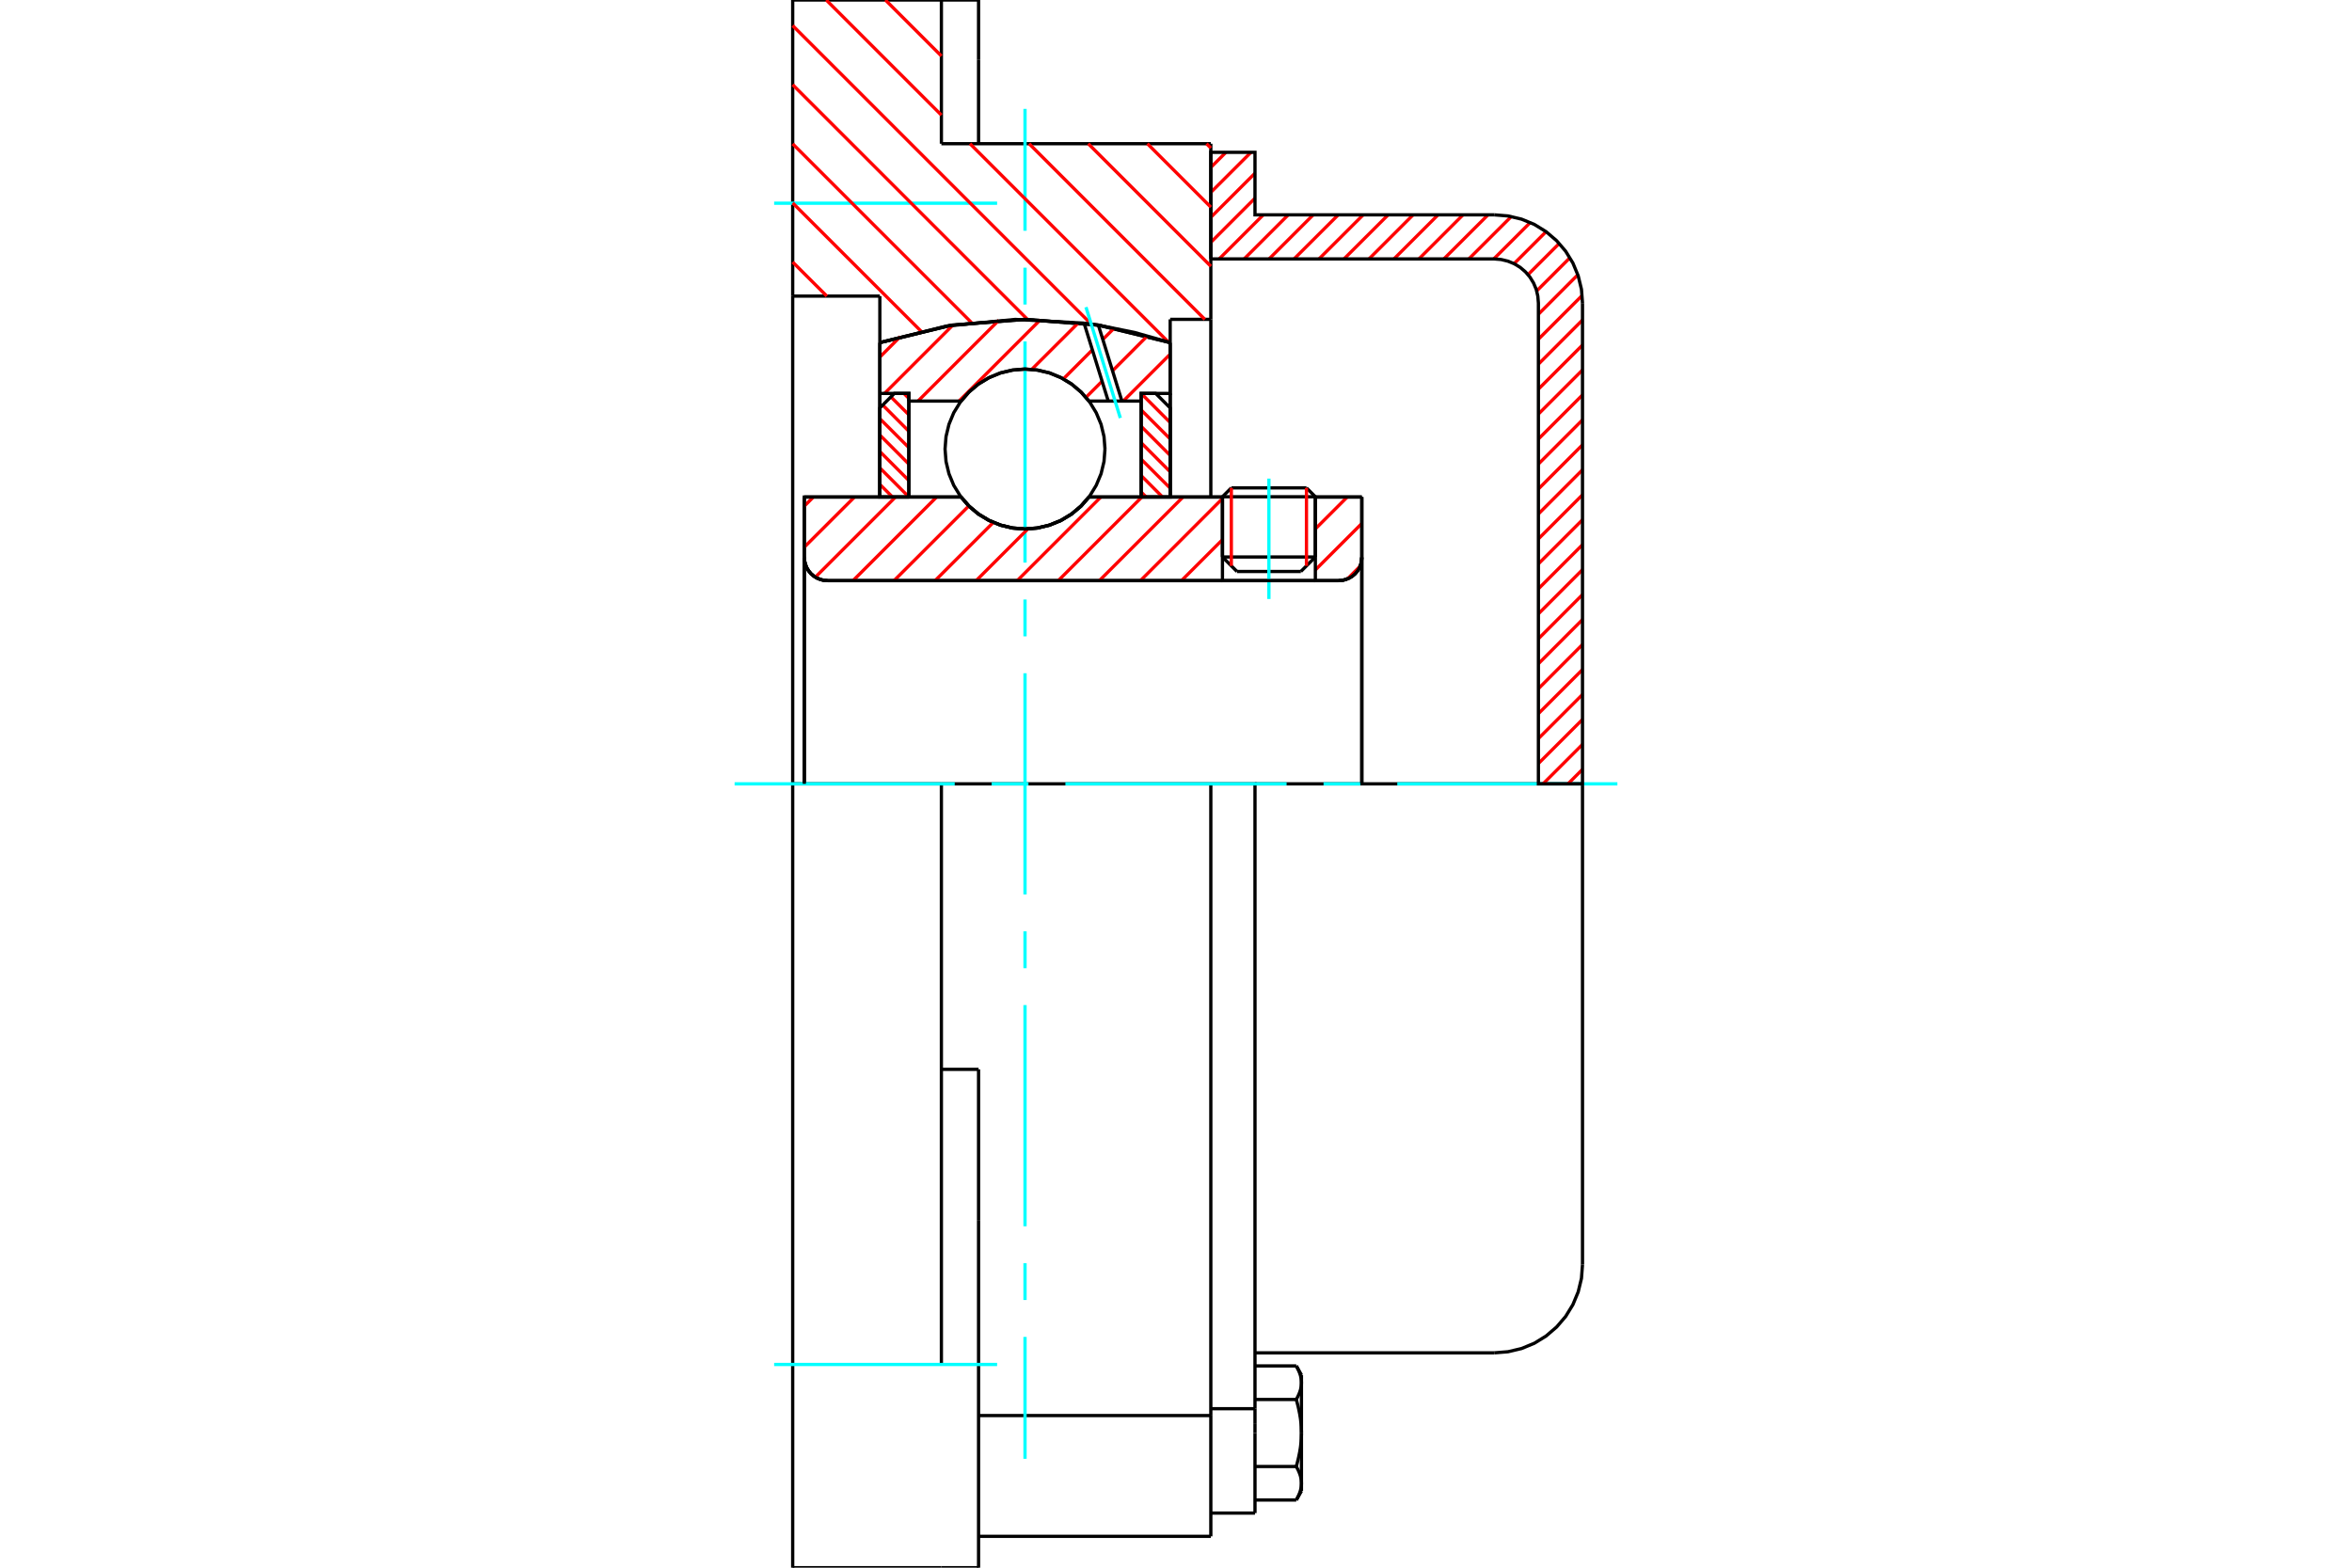 <?xml version="1.0" standalone="no"?>
<!DOCTYPE svg PUBLIC "-//W3C//DTD SVG 1.1//EN"
	"http://www.w3.org/Graphics/SVG/1.1/DTD/svg11.dtd">
<svg xmlns="http://www.w3.org/2000/svg" height="100%" width="100%" viewBox="0 0 36000 24000">
	<rect x="-1800" y="-1200" width="39600" height="26400" style="fill:#FFF"/>
	<g style="fill:none; fill-rule:evenodd" transform="matrix(1 0 0 1 0 0)">
		<g style="fill:none; stroke:#000; stroke-width:50; shape-rendering:geometricPrecision">
			<line x1="20133" y1="7605" x2="18711" y2="7605"/>
			<line x1="18847" y1="7469" x2="19997" y2="7469"/>
			<line x1="18711" y1="8527" x2="20133" y2="8527"/>
			<line x1="19911" y1="8749" x2="18933" y2="8749"/>
			<polyline points="20489,8889 20545,8885 20599,8871 20650,8850 20698,8821 20740,8785 20777,8742 20806,8695 20827,8643 20840,8589 20844,8533"/>
			<line x1="20844" y1="7609" x2="20844" y2="8533"/>
			<line x1="20133" y1="7609" x2="20844" y2="7609"/>
			<line x1="16668" y1="7609" x2="18711" y2="7609"/>
			<polyline points="14710,7609 14834,7751 14979,7872 15141,7969 15317,8040 15500,8084 15689,8098 15877,8084 16061,8040 16236,7969 16398,7872 16543,7751 16668,7609"/>
			<line x1="12311" y1="7609" x2="14710" y2="7609"/>
			<line x1="12311" y1="8533" x2="12311" y2="7609"/>
			<polyline points="12311,8533 12315,8589 12329,8643 12350,8695 12379,8742 12415,8785 12458,8821 12505,8850 12557,8871 12611,8885 12667,8889"/>
			<line x1="20489" y1="8889" x2="12667" y2="8889"/>
			<line x1="20844" y1="8533" x2="20844" y2="12000"/>
			<line x1="12311" y1="8533" x2="12311" y2="12000"/>
			<line x1="18847" y1="7469" x2="18711" y2="7605"/>
			<line x1="20133" y1="7605" x2="19997" y2="7469"/>
			<line x1="19911" y1="8749" x2="20133" y2="8527"/>
			<line x1="18711" y1="8527" x2="18933" y2="8749"/>
			<line x1="18711" y1="7605" x2="18711" y2="8527"/>
			<line x1="20133" y1="8527" x2="20133" y2="7605"/>
			<polyline points="20489,8889 20545,8885 20599,8871 20650,8850 20698,8821 20740,8785 20777,8742 20806,8695 20827,8643 20840,8589 20844,8533"/>
			<polyline points="12311,8533 12315,8589 12329,8643 12350,8695 12379,8742 12415,8785 12458,8821 12505,8850 12557,8871 12611,8885 12667,8889"/>
			<polyline points="18533,23520 18533,21938 18533,21671"/>
			<line x1="14978" y1="21671" x2="18533" y2="21671"/>
			<line x1="14409" y1="2200" x2="18533" y2="2200"/>
			<line x1="18533" y1="12000" x2="18533" y2="21671"/>
			<line x1="18533" y1="12000" x2="14409" y2="12000"/>
			<line x1="14978" y1="16371" x2="14409" y2="16371"/>
			<line x1="14409" y1="12000" x2="12133" y2="12000"/>
			<line x1="13467" y1="4533" x2="12133" y2="4533"/>
			<line x1="13467" y1="5245" x2="13467" y2="4533"/>
			<polyline points="17911,5245 16814,4978 15689,4889 14564,4978 13467,5245"/>
			<line x1="17911" y1="4889" x2="17911" y2="5245"/>
			<line x1="18533" y1="4889" x2="17911" y2="4889"/>
			<line x1="18533" y1="2200" x2="18533" y2="4889"/>
			<line x1="14409" y1="0" x2="14409" y2="2200"/>
			<line x1="12133" y1="0" x2="14409" y2="0"/>
			<line x1="12133" y1="4533" x2="12133" y2="0"/>
			<line x1="17911" y1="5245" x2="17911" y2="7609"/>
			<line x1="13467" y1="7609" x2="13467" y2="5245"/>
			<line x1="18533" y1="4889" x2="18533" y2="7609"/>
			<line x1="12133" y1="12000" x2="12133" y2="4533"/>
			<polyline points="12133,24000 12133,20889 12133,12000"/>
			<line x1="14978" y1="18689" x2="14978" y2="16371"/>
			<line x1="14409" y1="20889" x2="14409" y2="12000"/>
			<line x1="14978" y1="24000" x2="14978" y2="18689"/>
			<line x1="14978" y1="911" x2="14978" y2="0"/>
			<line x1="14978" y1="2200" x2="14978" y2="911"/>
			<line x1="12133" y1="24000" x2="14409" y2="24000"/>
			<line x1="14978" y1="23520" x2="18533" y2="23520"/>
			<line x1="14978" y1="0" x2="14409" y2="0"/>
			<line x1="14409" y1="24000" x2="14978" y2="24000"/>
			<line x1="18533" y1="21566" x2="19209" y2="21566"/>
			<line x1="19209" y1="21800" x2="19209" y2="21566"/>
			<line x1="19209" y1="21938" x2="19209" y2="21800"/>
			<line x1="19209" y1="23164" x2="19209" y2="21938"/>
			<polyline points="19209,21566 19209,12000 18533,12000"/>
			<polyline points="19841,21425 19845,21416 19850,21408 19854,21400 19858,21393 19862,21385 19866,21377 19870,21369 19873,21362 19877,21354 19880,21347 19883,21339 19886,21332 19889,21324 19892,21317 19895,21310 19897,21302 19899,21295 19902,21288 19904,21281 19906,21274 19908,21267 19909,21259 19911,21252 19912,21245 19914,21238 19915,21231 19916,21224 19917,21217 19918,21210 19918,21203 19919,21196 19919,21189 19920,21182 19920,21175 19920,21168"/>
			<polyline points="19920,21938 19920,21924 19920,21910 19919,21896 19919,21881 19918,21867 19918,21853 19917,21839 19916,21825 19915,21811 19914,21797 19912,21783 19911,21769 19909,21755 19908,21741 19906,21726 19904,21712 19902,21698 19899,21683 19897,21669 19895,21654 19892,21640 19889,21625 19886,21610 19883,21596 19880,21581 19877,21566 19873,21550 19870,21535 19866,21520 19862,21504 19858,21489 19854,21473 19850,21457 19845,21441 19841,21425"/>
			<line x1="19920" y1="21168" x2="19920" y2="21938"/>
			<polyline points="19920,22708 19920,22701 19920,22693 19919,22686 19919,22679 19918,22672 19918,22665 19917,22658 19916,22651 19915,22644 19914,22637 19912,22630 19911,22623 19909,22616 19908,22609 19906,22602 19904,22595 19902,22588 19899,22580 19897,22573 19895,22566 19892,22559 19889,22551 19886,22544 19883,22536 19880,22529 19877,22521 19873,22514 19870,22506 19866,22499 19862,22491 19858,22483 19854,22475 19850,22467 19845,22459 19841,22451"/>
			<line x1="19920" y1="21938" x2="19920" y2="22708"/>
			<polyline points="19841,22451 19845,22435 19850,22419 19854,22403 19858,22387 19862,22371 19866,22356 19870,22340 19873,22325 19877,22310 19880,22295 19883,22280 19886,22265 19889,22250 19892,22236 19895,22221 19897,22207 19899,22192 19902,22178 19904,22163 19906,22149 19908,22135 19909,22121 19911,22107 19912,22092 19914,22078 19915,22064 19916,22050 19917,22036 19918,22022 19918,22008 19919,21994 19919,21980 19920,21966 19920,21952 19920,21938"/>
			<line x1="19920" y1="22708" x2="19920" y2="22827"/>
			<polyline points="19841,22964 19845,22956 19850,22948 19854,22940 19858,22932 19862,22924 19866,22917 19870,22909 19873,22901 19877,22894 19880,22886 19883,22879 19886,22871 19889,22864 19892,22857 19895,22849 19897,22842 19899,22835 19902,22828 19904,22820 19906,22813 19908,22806 19909,22799 19911,22792 19912,22785 19914,22778 19915,22771 19916,22764 19917,22757 19918,22750 19918,22743 19919,22736 19919,22729 19920,22722 19920,22715 19920,22708"/>
			<polyline points="19920,21168 19920,21161 19920,21154 19919,21147 19919,21140 19918,21133 19918,21126 19917,21119 19916,21112 19915,21105 19914,21098 19912,21091 19911,21084 19909,21076 19908,21069 19906,21062 19904,21055 19902,21048 19899,21041 19897,21034 19895,21026 19892,21019 19889,21012 19886,21004 19883,20997 19880,20989 19877,20982 19873,20974 19870,20967 19866,20959 19862,20951 19858,20943 19854,20935 19850,20928 19845,20919 19841,20911"/>
			<line x1="19920" y1="21049" x2="19920" y2="21168"/>
			<line x1="19209" y1="22964" x2="19841" y2="22964"/>
			<line x1="19209" y1="22451" x2="19841" y2="22451"/>
			<line x1="19209" y1="21425" x2="19841" y2="21425"/>
			<line x1="19209" y1="20911" x2="19841" y2="20911"/>
			<polyline points="24222,12000 22871,12000 19209,12000"/>
			<line x1="24222" y1="19360" x2="24222" y2="12000"/>
			<line x1="18533" y1="23164" x2="19209" y2="23164"/>
			<line x1="19841" y1="22964" x2="19920" y2="22827"/>
			<line x1="19920" y1="21049" x2="19841" y2="20911"/>
			<polyline points="22871,20711 23082,20694 23289,20645 23485,20564 23665,20453 23826,20315 23964,20154 24075,19973 24156,19778 24206,19571 24222,19360"/>
			<line x1="19209" y1="20711" x2="22871" y2="20711"/>
		</g>
		<g style="fill:none; stroke:#0FF; stroke-width:50; shape-rendering:geometricPrecision">
			<line x1="19422" y1="9170" x2="19422" y2="7327"/>
			<line x1="15689" y1="22333" x2="15689" y2="20467"/>
			<line x1="15689" y1="19902" x2="15689" y2="19338"/>
			<line x1="15689" y1="18773" x2="15689" y2="15387"/>
			<line x1="15689" y1="14822" x2="15689" y2="14258"/>
			<line x1="15689" y1="13693" x2="15689" y2="10307"/>
			<line x1="15689" y1="9742" x2="15689" y2="9178"/>
			<line x1="15689" y1="8613" x2="15689" y2="5227"/>
			<line x1="15689" y1="4662" x2="15689" y2="4098"/>
			<line x1="15689" y1="3533" x2="15689" y2="1667"/>
			<line x1="11244" y1="12000" x2="14613" y2="12000"/>
			<line x1="15178" y1="12000" x2="15742" y2="12000"/>
			<line x1="16307" y1="12000" x2="19693" y2="12000"/>
			<line x1="20258" y1="12000" x2="20822" y2="12000"/>
			<line x1="21387" y1="12000" x2="24756" y2="12000"/>
			<line x1="11849" y1="3111" x2="15262" y2="3111"/>
			<line x1="11849" y1="20889" x2="15262" y2="20889"/>
		</g>
		<g style="fill:none; stroke:#F00; stroke-width:50; shape-rendering:geometricPrecision">
			<line x1="24222" y1="11778" x2="24000" y2="12000"/>
			<line x1="24222" y1="11396" x2="23618" y2="12000"/>
			<line x1="24222" y1="11014" x2="23547" y2="11689"/>
			<line x1="24222" y1="10632" x2="23547" y2="11307"/>
			<line x1="24222" y1="10250" x2="23547" y2="10925"/>
			<line x1="24222" y1="9867" x2="23547" y2="10543"/>
			<line x1="24222" y1="9485" x2="23547" y2="10161"/>
			<line x1="24222" y1="9103" x2="23547" y2="9779"/>
			<line x1="24222" y1="8721" x2="23547" y2="9397"/>
			<line x1="24222" y1="8339" x2="23547" y2="9014"/>
			<line x1="24222" y1="7957" x2="23547" y2="8632"/>
			<line x1="24222" y1="7575" x2="23547" y2="8250"/>
			<line x1="24222" y1="7192" x2="23547" y2="7868"/>
			<line x1="24222" y1="6810" x2="23547" y2="7486"/>
			<line x1="24222" y1="6428" x2="23547" y2="7104"/>
			<line x1="24222" y1="6046" x2="23547" y2="6721"/>
			<line x1="24222" y1="5664" x2="23547" y2="6339"/>
			<line x1="24222" y1="5282" x2="23547" y2="5957"/>
			<line x1="24222" y1="4899" x2="23547" y2="5575"/>
			<line x1="24217" y1="4523" x2="23547" y2="5193"/>
			<line x1="24150" y1="4207" x2="23547" y2="4811"/>
			<line x1="24029" y1="3946" x2="23520" y2="4455"/>
			<line x1="23866" y1="3727" x2="23388" y2="4205"/>
			<line x1="23665" y1="3546" x2="23174" y2="4037"/>
			<line x1="23422" y1="3407" x2="22864" y2="3964"/>
			<line x1="23132" y1="3315" x2="22482" y2="3964"/>
			<line x1="22776" y1="3289" x2="22100" y2="3964"/>
			<line x1="22393" y1="3289" x2="21718" y2="3964"/>
			<line x1="22011" y1="3289" x2="21336" y2="3964"/>
			<line x1="21629" y1="3289" x2="20954" y2="3964"/>
			<line x1="21247" y1="3289" x2="20571" y2="3964"/>
			<line x1="20865" y1="3289" x2="20189" y2="3964"/>
			<line x1="20483" y1="3289" x2="19807" y2="3964"/>
			<line x1="20100" y1="3289" x2="19425" y2="3964"/>
			<line x1="19718" y1="3289" x2="19043" y2="3964"/>
			<line x1="19336" y1="3289" x2="18661" y2="3964"/>
			<line x1="19209" y1="3034" x2="18533" y2="3710"/>
			<line x1="19209" y1="2652" x2="18533" y2="3327"/>
			<line x1="19147" y1="2332" x2="18533" y2="2945"/>
			<line x1="18764" y1="2332" x2="18533" y2="2563"/>
		</g>
		<g style="fill:none; stroke:#000; stroke-width:50; shape-rendering:geometricPrecision">
			<polyline points="18533,3964 18533,2332 19209,2332 19209,3289 22871,3289"/>
			<polyline points="24222,4640 24206,4429 24156,4222 24075,4027 23964,3846 23826,3685 23665,3547 23485,3436 23289,3355 23082,3306 22871,3289"/>
			<polyline points="24222,4640 24222,12000 23547,12000 23547,4640 23538,4534 23514,4431 23473,4333 23418,4243 23349,4162 23268,4093 23178,4038 23080,3998 22977,3973 22871,3964 18533,3964"/>
		</g>
		<g style="fill:none; stroke:#F00; stroke-width:50; shape-rendering:geometricPrecision">
			<line x1="18467" y1="2200" x2="18533" y2="2266"/>
			<line x1="17562" y1="2200" x2="18533" y2="3171"/>
			<line x1="16657" y1="2200" x2="18533" y2="4076"/>
			<line x1="13552" y1="0" x2="14409" y2="857"/>
			<line x1="15752" y1="2200" x2="18441" y2="4889"/>
			<line x1="12647" y1="0" x2="14409" y2="1762"/>
			<line x1="14847" y1="2200" x2="17884" y2="5237"/>
			<line x1="12133" y1="392" x2="16706" y2="4965"/>
			<line x1="12133" y1="1297" x2="15726" y2="4889"/>
			<line x1="12133" y1="2202" x2="14869" y2="4938"/>
			<line x1="12133" y1="3107" x2="14099" y2="5072"/>
			<line x1="12133" y1="4012" x2="12655" y2="4533"/>
		</g>
		<g style="fill:none; stroke:#000; stroke-width:50; shape-rendering:geometricPrecision">
			<polyline points="17911,5245 16814,4978 15689,4889 14564,4978 13467,5245"/>
		</g>
		<g style="fill:none; stroke:#F00; stroke-width:50; shape-rendering:geometricPrecision">
			<line x1="19997" y1="7469" x2="19997" y2="8663"/>
			<line x1="18847" y1="8663" x2="18847" y2="7469"/>
			<line x1="13467" y1="7415" x2="13661" y2="7609"/>
			<line x1="13467" y1="7163" x2="13911" y2="7608"/>
			<line x1="13467" y1="6912" x2="13911" y2="7356"/>
			<line x1="13467" y1="6660" x2="13911" y2="7105"/>
			<line x1="13467" y1="6409" x2="13911" y2="6853"/>
			<line x1="13511" y1="6201" x2="13911" y2="6602"/>
			<line x1="13636" y1="6076" x2="13911" y2="6350"/>
			<line x1="13835" y1="6023" x2="13911" y2="6099"/>
		</g>
		<g style="fill:none; stroke:#000; stroke-width:50; shape-rendering:geometricPrecision">
			<polyline points="13911,7609 13911,6023 13689,6023 13467,6245 13467,7609 13911,7609"/>
		</g>
		<g style="fill:none; stroke:#F00; stroke-width:50; shape-rendering:geometricPrecision">
			<line x1="17467" y1="6024" x2="17911" y2="6469"/>
			<line x1="17467" y1="6276" x2="17911" y2="6720"/>
			<line x1="17467" y1="6527" x2="17911" y2="6972"/>
			<line x1="17467" y1="6778" x2="17911" y2="7223"/>
			<line x1="17467" y1="7030" x2="17911" y2="7474"/>
			<line x1="17467" y1="7281" x2="17794" y2="7609"/>
			<line x1="17467" y1="7533" x2="17543" y2="7609"/>
		</g>
		<g style="fill:none; stroke:#000; stroke-width:50; shape-rendering:geometricPrecision">
			<polyline points="17467,7609 17467,6023 17689,6023 17911,6245 17911,7609 17467,7609"/>
			<polyline points="16913,6874 16898,6683 16853,6496 16779,6319 16679,6155 16554,6009 16408,5884 16245,5784 16067,5710 15880,5666 15689,5650 15497,5666 15311,5710 15133,5784 14969,5884 14823,6009 14699,6155 14598,6319 14525,6496 14480,6683 14465,6874 14480,7066 14525,7253 14598,7430 14699,7594 14823,7740 14969,7865 15133,7965 15311,8039 15497,8083 15689,8098 15880,8083 16067,8039 16245,7965 16408,7865 16554,7740 16679,7594 16779,7430 16853,7253 16898,7066 16913,6874"/>
		</g>
		<g style="fill:none; stroke:#F00; stroke-width:50; shape-rendering:geometricPrecision">
			<line x1="17911" y1="5422" x2="17193" y2="6140"/>
			<line x1="17562" y1="5142" x2="17028" y2="5677"/>
			<line x1="16869" y1="5836" x2="16622" y2="6083"/>
			<line x1="17055" y1="5022" x2="16880" y2="5197"/>
			<line x1="16720" y1="5356" x2="16276" y2="5801"/>
			<line x1="16509" y1="4939" x2="15792" y2="5655"/>
			<line x1="15923" y1="4896" x2="14679" y2="6140"/>
			<line x1="15290" y1="4901" x2="14051" y2="6140"/>
			<line x1="14583" y1="4979" x2="13539" y2="6023"/>
			<line x1="13780" y1="5153" x2="13467" y2="5467"/>
		</g>
		<g style="fill:none; stroke:#000; stroke-width:50; shape-rendering:geometricPrecision">
			<polyline points="13467,7609 13467,6023 13467,5245"/>
			<polyline points="16593,4947 15540,4890 14490,4991 13467,5245"/>
			<polyline points="16812,4978 16703,4962 16593,4947"/>
			<polyline points="17911,5245 17367,5090 16812,4978"/>
			<polyline points="17911,5245 17911,6023 17467,6023 17467,6140 17467,7609"/>
			<polyline points="17467,6140 17172,6140 16963,6140 16668,6140 16543,5998 16398,5877 16236,5780 16061,5708 15877,5665 15689,5650 15500,5665 15317,5708 15141,5780 14979,5877 14834,5998 14710,6140 13911,6140 13911,7609"/>
			<polyline points="13911,6140 13911,6023 13467,6023"/>
			<line x1="17911" y1="6023" x2="17911" y2="7609"/>
		</g>
		<g style="fill:none; stroke:#0FF; stroke-width:50; shape-rendering:geometricPrecision">
			<line x1="17148" y1="6399" x2="16622" y2="4702"/>
		</g>
		<g style="fill:none; stroke:#000; stroke-width:50; shape-rendering:geometricPrecision">
			<line x1="16963" y1="6140" x2="16593" y2="4947"/>
			<line x1="17172" y1="6140" x2="16812" y2="4978"/>
		</g>
		<g style="fill:none; stroke:#F00; stroke-width:50; shape-rendering:geometricPrecision">
			<line x1="20817" y1="8670" x2="20626" y2="8861"/>
			<line x1="20844" y1="8014" x2="20133" y2="8725"/>
			<line x1="20621" y1="7609" x2="20133" y2="8097"/>
			<line x1="18711" y1="8262" x2="18084" y2="8889"/>
			<line x1="18711" y1="7633" x2="17456" y2="8889"/>
			<line x1="18107" y1="7609" x2="16827" y2="8889"/>
			<line x1="17478" y1="7609" x2="16198" y2="8889"/>
			<line x1="16850" y1="7609" x2="15570" y2="8889"/>
			<line x1="15733" y1="8097" x2="14941" y2="8889"/>
			<line x1="15204" y1="7998" x2="14313" y2="8889"/>
			<line x1="14829" y1="7745" x2="13684" y2="8889"/>
			<line x1="14336" y1="7609" x2="13056" y2="8889"/>
			<line x1="13707" y1="7609" x2="12480" y2="8836"/>
			<line x1="13079" y1="7609" x2="12311" y2="8376"/>
			<line x1="12450" y1="7609" x2="12311" y2="7748"/>
		</g>
		<g style="fill:none; stroke:#000; stroke-width:50; shape-rendering:geometricPrecision">
			<line x1="20844" y1="12000" x2="20844" y2="7609"/>
			<polyline points="20489,8889 20545,8885 20599,8871 20650,8850 20698,8821 20740,8785 20777,8742 20806,8695 20827,8643 20840,8589 20844,8533"/>
			<polyline points="20489,8889 20133,8889 20133,7609"/>
			<polyline points="20133,8889 18711,8889 18711,7609"/>
			<line x1="18711" y1="8889" x2="12667" y2="8889"/>
			<polyline points="12311,8533 12315,8589 12329,8643 12350,8695 12379,8742 12415,8785 12458,8821 12505,8850 12557,8871 12611,8885 12667,8889"/>
			<polyline points="12311,8533 12311,7609 12756,7609 14710,7609 14834,7751 14979,7872 15141,7969 15317,8040 15500,8084 15689,8098 15877,8084 16061,8040 16236,7969 16398,7872 16543,7751 16668,7609 18711,7609"/>
			<line x1="20133" y1="7609" x2="20844" y2="7609"/>
			<line x1="12311" y1="12000" x2="12311" y2="8533"/>
		</g>
	</g>
</svg>
